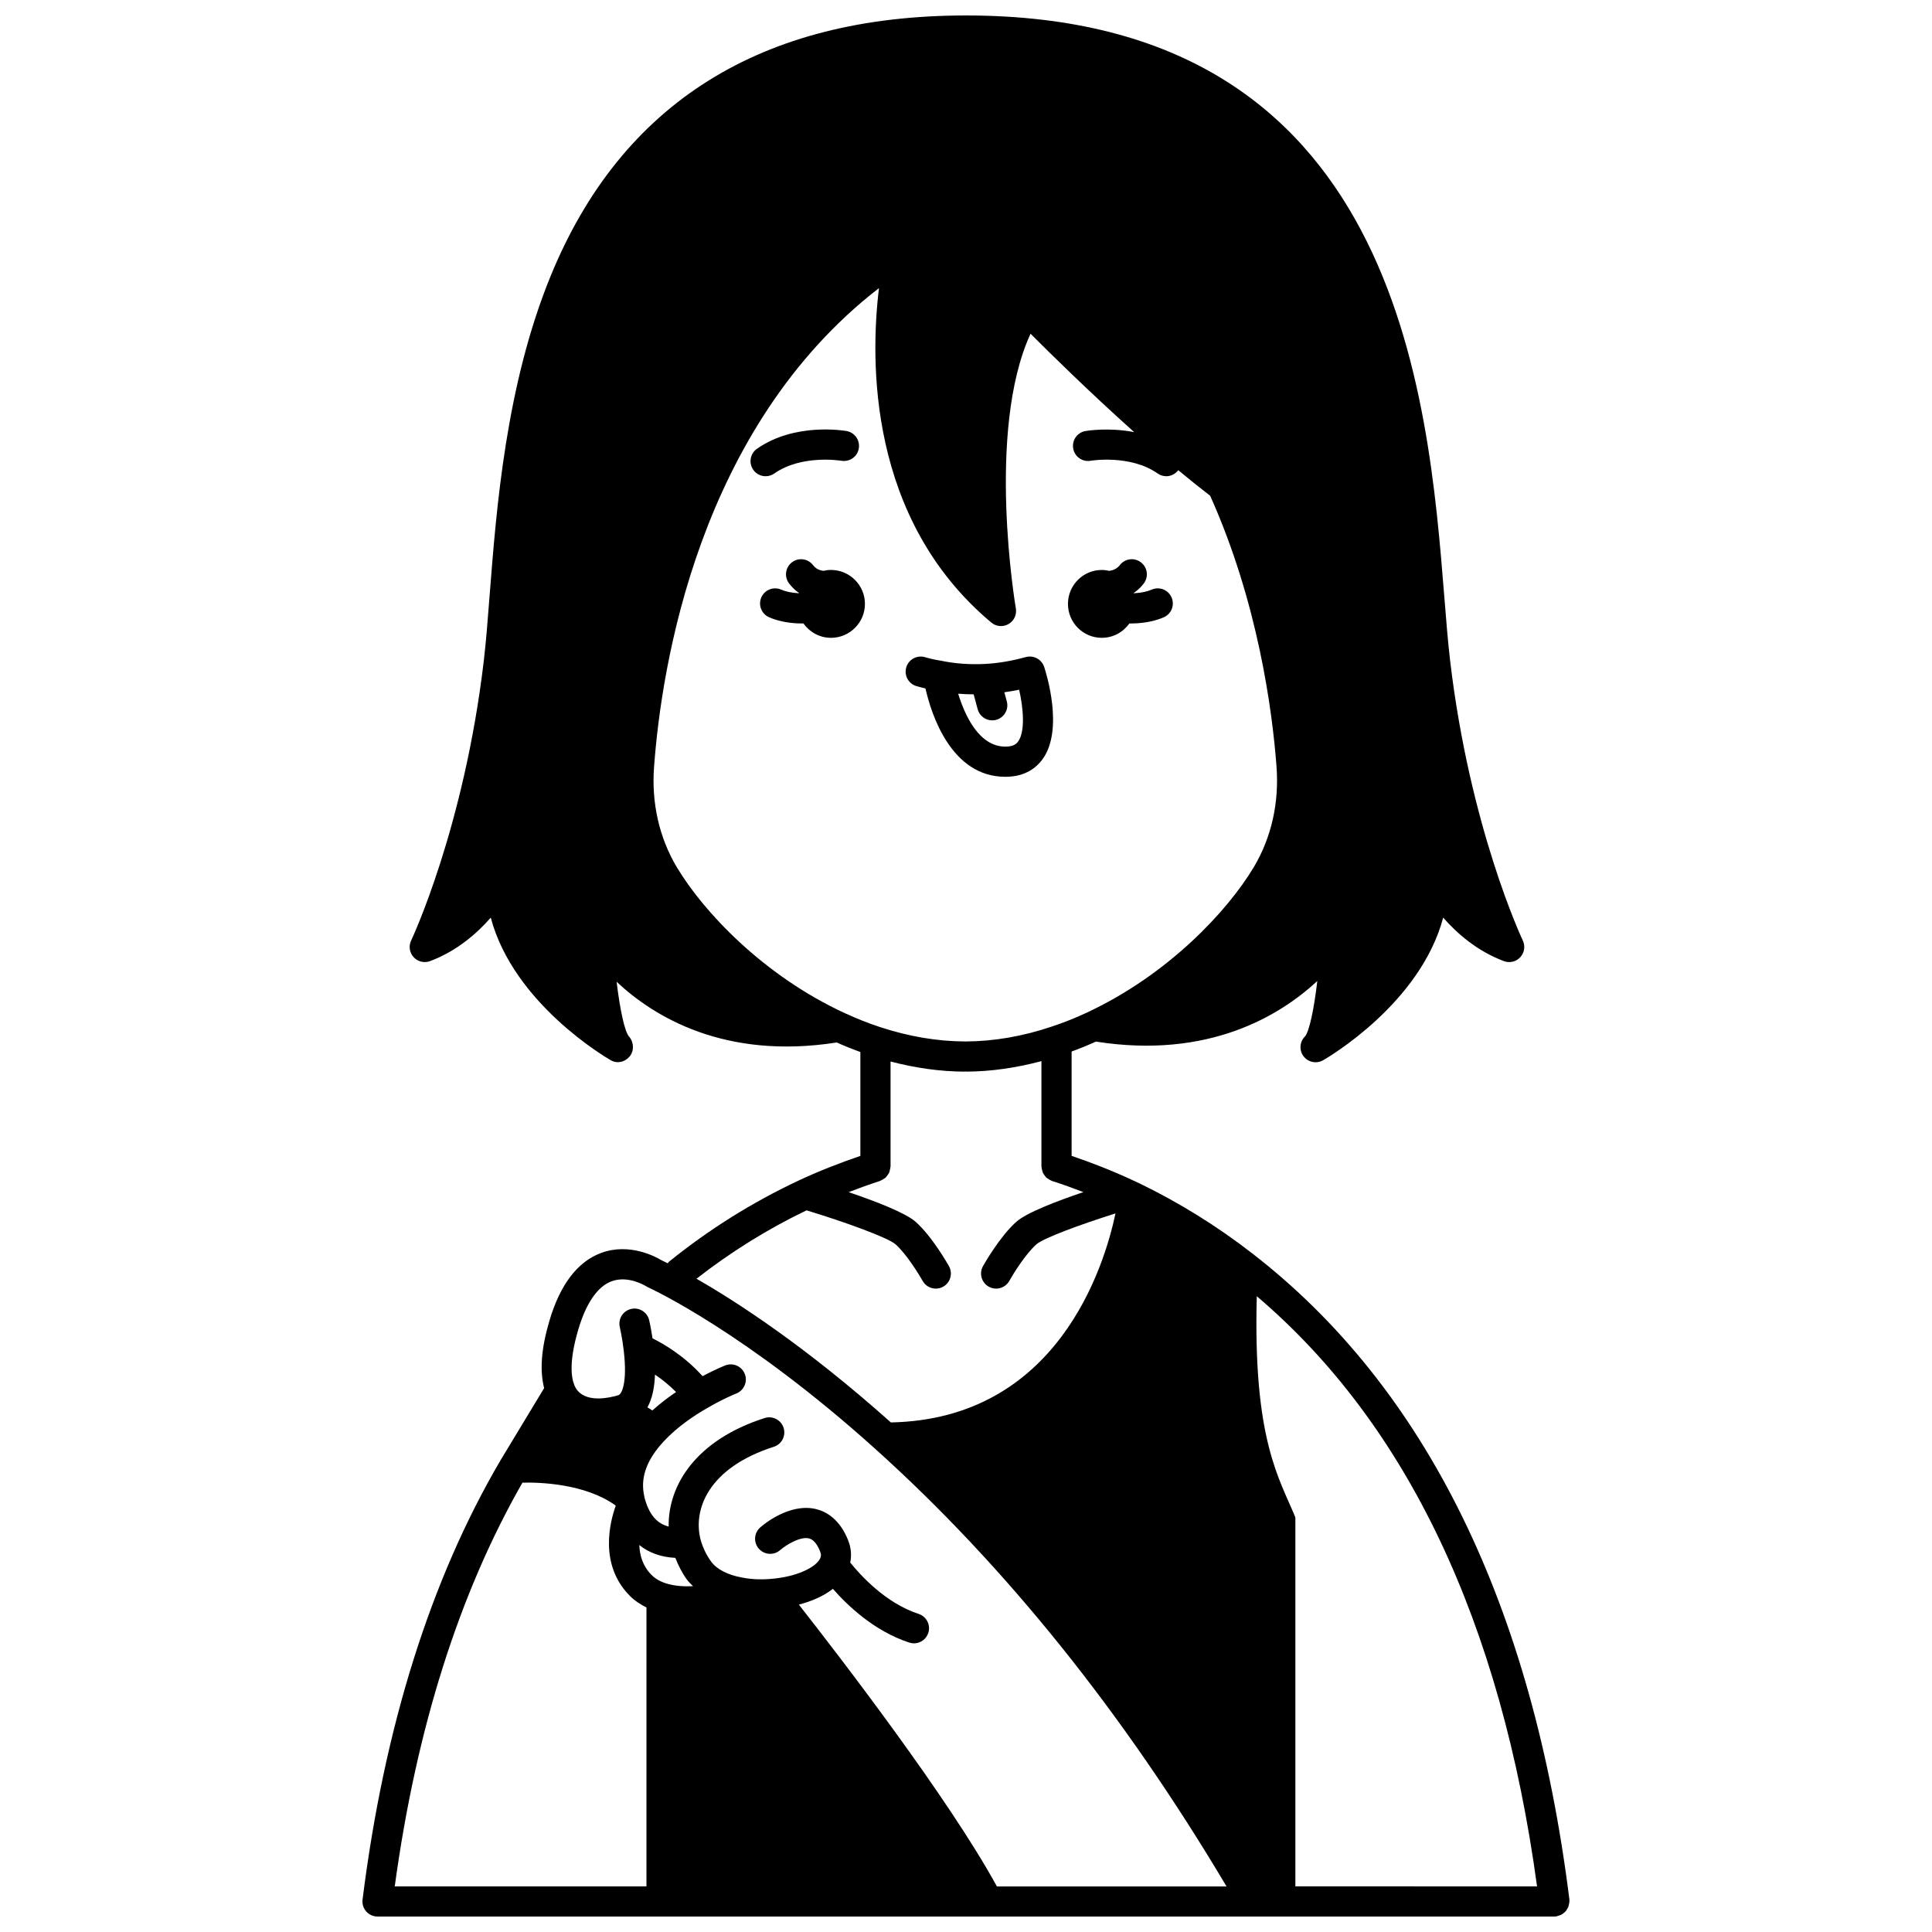 <?xml version="1.0" encoding="UTF-8"?>
<!-- Uploaded to: SVG Repo, www.svgrepo.com, Generator: SVG Repo Mixer Tools -->
<svg width="800px" height="800px" version="1.1" viewBox="144 144 512 512" xmlns="http://www.w3.org/2000/svg">
 <defs>
  <clipPath id="a">
   <path d="m240 148.09h320v503.81h-320z"/>
  </clipPath>
 </defs>
 <path d="m435.98 313.03c3.039 0 5.688-1.52 7.309-3.801 0.055 0 0.113 0.008 0.172 0.008 0.559 0 1.117-0.016 1.676-0.051 2.785-0.164 5.172-0.688 7.269-1.598 2.027-0.879 2.953-3.234 2.074-5.262-0.879-2.023-3.227-2.949-5.258-2.074-1.227 0.535-2.719 0.848-4.566 0.957-0.062 0.004-0.117-0.004-0.18 0-0.008-0.027-0.016-0.055-0.027-0.09 0.078-0.055 0.164-0.082 0.242-0.145 0.949-0.676 1.75-1.457 2.438-2.375 1.328-1.766 0.969-4.273-0.801-5.598-1.762-1.328-4.269-0.965-5.594 0.801-0.199 0.266-0.402 0.461-0.754 0.715-0.609 0.457-1.32 0.664-1.996 0.77-0.648-0.148-1.312-0.238-2.008-0.238-4.957 0-8.957 4.039-8.957 8.996 0.004 4.949 4.004 8.984 8.961 8.984z"/>
 <path d="m364.21 295.04c-0.684 0-1.352 0.098-1.996 0.242-0.676-0.102-1.379-0.301-1.961-0.73-0.324-0.25-0.559-0.484-0.758-0.75-1.324-1.766-3.836-2.133-5.594-0.801-1.766 1.324-2.129 3.832-0.801 5.598 0.637 0.848 1.383 1.594 2.324 2.324 0.109 0.078 0.215 0.117 0.324 0.191-0.012 0.027-0.016 0.059-0.027 0.09-0.066-0.004-0.125 0.004-0.188 0-1.77-0.102-3.332-0.43-4.5-0.945-2.016-0.879-4.379 0.023-5.269 2.047-0.891 2.019 0.023 4.379 2.047 5.269 2.031 0.895 4.543 1.457 7.289 1.613 0.5 0.023 1.004 0.039 1.504 0.039 0.105 0 0.199-0.012 0.305-0.016 1.633 2.297 4.293 3.82 7.312 3.82 4.957 0 8.996-4.039 8.996-8.996 0-4.961-4.047-8.996-9.008-8.996z"/>
 <path d="m349.2 269.48c7.227-5.078 17.582-3.406 17.766-3.371 2.199 0.355 4.246-1.074 4.621-3.246 0.387-2.176-1.066-4.25-3.242-4.633-0.555-0.105-13.746-2.332-23.746 4.707-1.809 1.266-2.242 3.762-0.973 5.57 0.781 1.109 2.019 1.699 3.273 1.699 0.797 0 1.598-0.234 2.301-0.727z"/>
 <path d="m420.71 320.73c-0.668-2.012-2.801-3.156-4.852-2.598-3.856 1.055-7.441 1.652-10.98 1.824-3.773 0.191-7.762-0.062-11.605-0.879-1.344-0.199-2.703-0.504-4.164-0.922-2.129-0.617-4.34 0.613-4.949 2.731-0.613 2.125 0.609 4.34 2.734 4.949 0.812 0.234 1.602 0.441 2.363 0.617 1.535 6.754 6.769 23.41 21.18 23.41 5.367 0 8.328-2.543 9.867-4.68 5.668-7.852 0.957-22.773 0.406-24.453zm-6.894 19.773c-0.457 0.633-1.25 1.359-3.383 1.359-6.992 0-10.746-8.301-12.508-14.023 1.344 0.117 2.727 0.16 4.102 0.168l1.066 3.945c0.48 1.785 2.09 2.953 3.856 2.953 0.348 0 0.699-0.047 1.047-0.141 2.133-0.574 3.394-2.769 2.816-4.906l-0.652-2.402c1.297-0.184 2.598-0.391 3.926-0.672 1.145 5.012 1.613 11.121-0.27 13.719z"/>
 <g clip-path="url(#a)">
  <path d="m559.89 647.66c-0.004-0.082 0.027-0.164 0.02-0.246-9.77-78.074-38.062-135.7-84.09-171.28-9.25-7.172-19.227-13.375-29.703-18.457l-1.801-0.84c-5.461-2.551-10.934-4.688-16.328-6.516v-27.66c2.203-0.809 4.363-1.676 6.438-2.629 29.883 4.703 48.812-6.898 58.672-16.055-0.863 7.434-2.125 13.387-3.269 14.695-1.422 1.414-1.582 3.668-0.367 5.262 0.781 1.023 1.973 1.578 3.188 1.578 0.676 0 1.359-0.172 1.98-0.527 1.199-0.684 25.77-14.996 31.828-37.805 3.684 4.215 9.02 8.871 16.082 11.527 1.523 0.574 3.25 0.164 4.352-1.039 1.105-1.199 1.367-2.953 0.664-4.426-0.141-0.293-14.062-29.848-19.27-74.277-0.562-4.766-1.008-10.301-1.52-16.707-4.312-53.875-12.34-154.16-126.77-154.16-54.27 0-91.301 23.223-110.06 69.02-11.844 28.941-14.359 61.258-16.195 84.855-0.504 6.523-0.945 12.156-1.512 16.996-5.211 44.422-19.129 73.98-19.27 74.273-0.703 1.473-0.441 3.227 0.664 4.426 1.098 1.203 2.832 1.605 4.352 1.039 7.066-2.656 12.402-7.312 16.082-11.527 6.059 22.812 30.629 37.117 31.828 37.805 1.695 0.973 3.762 0.484 4.992-1.035 1.238-1.512 1.113-3.789-0.18-5.258-1.152-1.309-2.41-7.164-3.285-14.512 9.809 9.207 28.578 20.746 58.328 16.09 2.188 0.973 4.262 1.805 6.266 2.531v27.527c-5.539 1.891-11.027 4.035-16.328 6.512-0.07 0.031-0.137 0.07-0.207 0.105-0.004 0-0.008 0.004-0.012 0.004-12.102 5.68-23.602 12.883-34.184 21.434-0.137 0.113-0.203 0.27-0.324 0.391-0.719-0.355-1.312-0.641-1.648-0.797-1.508-0.91-8.441-4.691-15.926-1.961-6.32 2.312-10.969 8.418-13.816 18.145-2.156 7.332-2.535 13.098-1.355 17.703l-11.547 19.105c-0.004 0.004-0.004 0.012-0.008 0.016-0.008 0.012-0.016 0.016-0.02 0.027-18.547 31.633-30.84 70.797-36.547 116.4-0.145 1.141 0.211 2.281 0.969 3.144 0.766 0.855 1.852 1.348 3 1.348h311.88c0.164 0 0.328-0.008 0.496-0.031 0.188-0.023 0.34-0.125 0.516-0.172 0.266-0.07 0.52-0.137 0.758-0.258 0.227-0.117 0.418-0.266 0.621-0.414 0.207-0.16 0.406-0.309 0.578-0.504 0.168-0.188 0.289-0.398 0.414-0.617 0.133-0.223 0.262-0.438 0.348-0.684 0.09-0.246 0.117-0.504 0.156-0.773 0.027-0.188 0.109-0.352 0.109-0.543 0-0.09-0.043-0.16-0.047-0.25zm-191.93-235.13c-21.789-10.027-37.59-27.047-44.508-38.57-0.035-0.059-0.07-0.117-0.109-0.172l-0.004-0.004c-4.644-7.824-6.727-17.008-6.004-26.578 1.945-26.457 11.688-89.785 59.605-126.86-2.32 18.992-3.039 61.141 29.762 88.637 1.293 1.078 3.113 1.238 4.566 0.398 1.457-0.836 2.234-2.496 1.941-4.152-0.082-0.496-7.977-46.98 3.894-72.789 5.391 5.402 15.875 15.707 27.473 26.078-6.769-1.316-12.57-0.352-12.93-0.289-2.172 0.383-3.613 2.449-3.238 4.621s2.441 3.637 4.613 3.254c0.102-0.02 10.52-1.727 17.77 3.371 0.699 0.492 1.504 0.727 2.297 0.727 1.207 0 2.379-0.574 3.164-1.598 2.852 2.367 5.684 4.644 8.457 6.773 12.742 28.422 16.488 57.137 17.586 71.816 0.715 9.57-1.363 18.758-6.004 26.574-0.039 0.059-0.078 0.117-0.113 0.176-6.824 11.383-22.449 28.258-44.031 38.348-3.004 1.422-6.184 2.695-9.469 3.777-7.644 2.574-15.281 3.887-22.68 3.926h-0.34c-7.289-0.035-14.832-1.316-22.41-3.801-2.894-0.941-5.934-2.141-9.289-3.668zm-10.211 52.223c10.133 3.078 21.625 7.242 23.594 9.016 2.856 2.539 6.141 7.848 7.164 9.68 0.734 1.309 2.09 2.047 3.496 2.047 0.66 0 1.332-0.164 1.945-0.508 1.922-1.078 2.613-3.512 1.539-5.438-0.176-0.316-4.379-7.793-8.812-11.734-2.684-2.414-10.73-5.496-17.777-7.883 2.754-1.062 5.535-2.074 8.328-2.973 0.059-0.02 0.098-0.062 0.156-0.09 0.273-0.102 0.5-0.262 0.738-0.41 0.203-0.133 0.414-0.234 0.586-0.395 0.188-0.176 0.32-0.387 0.473-0.598 0.152-0.207 0.316-0.395 0.426-0.629 0.102-0.215 0.137-0.449 0.195-0.684 0.07-0.277 0.156-0.539 0.168-0.832 0.004-0.066 0.039-0.117 0.039-0.18v-27.832c6.609 1.73 13.188 2.656 19.613 2.684h0.02c0.133 0 0.242-0.062 0.371-0.074l0.008 0.074c6.57-0.031 13.266-0.992 19.973-2.785v27.938c0 0.062 0.031 0.121 0.035 0.184 0.012 0.285 0.094 0.543 0.164 0.816 0.062 0.234 0.102 0.477 0.203 0.695 0.109 0.227 0.27 0.41 0.414 0.617 0.156 0.211 0.289 0.43 0.484 0.609 0.172 0.16 0.379 0.266 0.578 0.391 0.242 0.156 0.473 0.312 0.746 0.414 0.059 0.02 0.102 0.066 0.16 0.09 2.75 0.871 5.539 1.879 8.336 2.957-7.055 2.387-15.105 5.465-17.785 7.879-4.449 3.957-8.652 11.438-8.828 11.75-1.078 1.926-0.387 4.363 1.543 5.441 0.617 0.344 1.285 0.508 1.941 0.508 1.402 0 2.758-0.738 3.496-2.047 1.02-1.828 4.293-7.129 7.18-9.691 1.789-1.613 11.551-5.231 20.957-8.188-2.981 14.137-15.371 54.504-59.523 55.387-22.57-20.16-40.98-32.051-51.516-38.082 9.129-7.117 18.91-13.211 29.172-18.125zm-42.441 179.16h-66.695c5.68-41.715 17.055-77.68 33.844-107 4.727-0.102 16.547 0.266 24.641 6.019 0.016 0.062 0.039 0.125 0.055 0.188-1.441 3.996-4.551 15.523 3.82 23.852 1.215 1.246 2.719 2.203 4.348 3.027l-0.004 73.91zm5.195-80.305c-1.578-0.496-2.863-1.238-3.856-2.258-2.32-2.309-3.121-5.199-3.227-7.902 2.59 2.074 5.793 3.223 9.547 3.398 0.793 1.988 1.742 3.914 3.027 5.703 0.48 0.656 1.082 1.223 1.668 1.809-2.426 0.113-4.934-0.043-7.16-0.75zm87.684 80.305c-12.828-23.43-41.66-60.883-52.48-74.676 3.332-0.871 6.527-2.223 9.02-4.176 3.832 4.379 10.961 11.215 20.242 14.242 0.41 0.137 0.828 0.199 1.238 0.199 1.684 0 3.25-1.074 3.801-2.758 0.684-2.098-0.465-4.356-2.566-5.043-8.812-2.875-15.559-10.41-18.121-13.609 0.387-1.914 0.234-3.91-0.555-5.902-2.266-5.695-5.891-7.641-8.523-8.273-7.066-1.688-14.016 4.195-14.781 4.875-1.656 1.457-1.816 3.969-0.367 5.625 1.449 1.664 3.973 1.828 5.637 0.383 1.457-1.262 5.269-3.691 7.656-3.106 1.156 0.281 2.148 1.445 2.945 3.449 0.352 0.887 0.25 1.398-0.02 1.934-1.113 2.227-6.106 4.859-13.23 5.359-2.633 0.219-5.121 0.094-7.516-0.391-3.734-0.672-6.613-2.172-8.098-4.195-1.332-1.852-2.293-3.883-2.844-5.988-1.938-7.785 1.992-18.859 19.449-24.453 2.102-0.672 3.262-2.922 2.586-5.027-0.672-2.098-2.926-3.266-5.027-2.586-18.254 5.848-25.605 17.852-25.43 28.766-2.519-0.656-4.289-2.281-5.5-5.059-0.176-0.406-0.359-0.84-0.574-1.547-0.25-0.68-0.402-1.422-0.523-2.121-0.801-4.644 0.945-9.195 5.348-13.91 3.582-3.859 8.102-6.832 11.297-8.672 4.32-2.547 7.84-3.949 7.879-3.961 2.051-0.812 3.062-3.137 2.25-5.188-0.812-2.059-3.129-3.059-5.184-2.254-0.129 0.051-2.602 1.039-6.008 2.844-4.781-5.34-10.281-8.543-13.258-10.02-0.41-2.742-0.863-4.703-0.887-4.801-0.5-2.152-2.66-3.496-4.797-2.988-2.148 0.5-3.488 2.648-2.988 4.797 0.004 0.027 0.637 2.769 1.039 6.199 1.047 8.934-0.652 11.586-1.332 11.816-0.367 0.125-0.766 0.246-1.16 0.34-0.012 0.004-0.02 0.012-0.031 0.012-0.027 0.008-0.051-0.004-0.078 0.004-2.539 0.637-8.629 1.617-10.492-2.988-0.008-0.02-0.004-0.039-0.012-0.062-0.855-2.133-1.367-6.391 1.043-14.582 2.055-7.023 5.109-11.477 8.832-12.863 4.438-1.656 9.09 1.262 9.109 1.281 0.148 0.102 0.305 0.188 0.465 0.266 0.055 0.027 0.109 0.055 0.168 0.078 1.047 0.48 26.023 12.059 60.16 42.801 34.574 31.078 65.84 70.109 93.086 115.95l-60.867-0.008zm-92.613-126.94c1.207-2.172 1.871-5.082 2.004-8.684 1.758 1.176 3.703 2.703 5.586 4.613-2.035 1.371-4.184 2.992-6.281 4.883-0.434-0.297-0.867-0.555-1.309-0.812zm171.71 126.94v-97.789c-4.195-10.301-11.254-20.414-10.223-58.613 39.797 33.828 64.754 86.383 74.273 156.4l-64.051-0.004z"/>
 </g>
</svg>